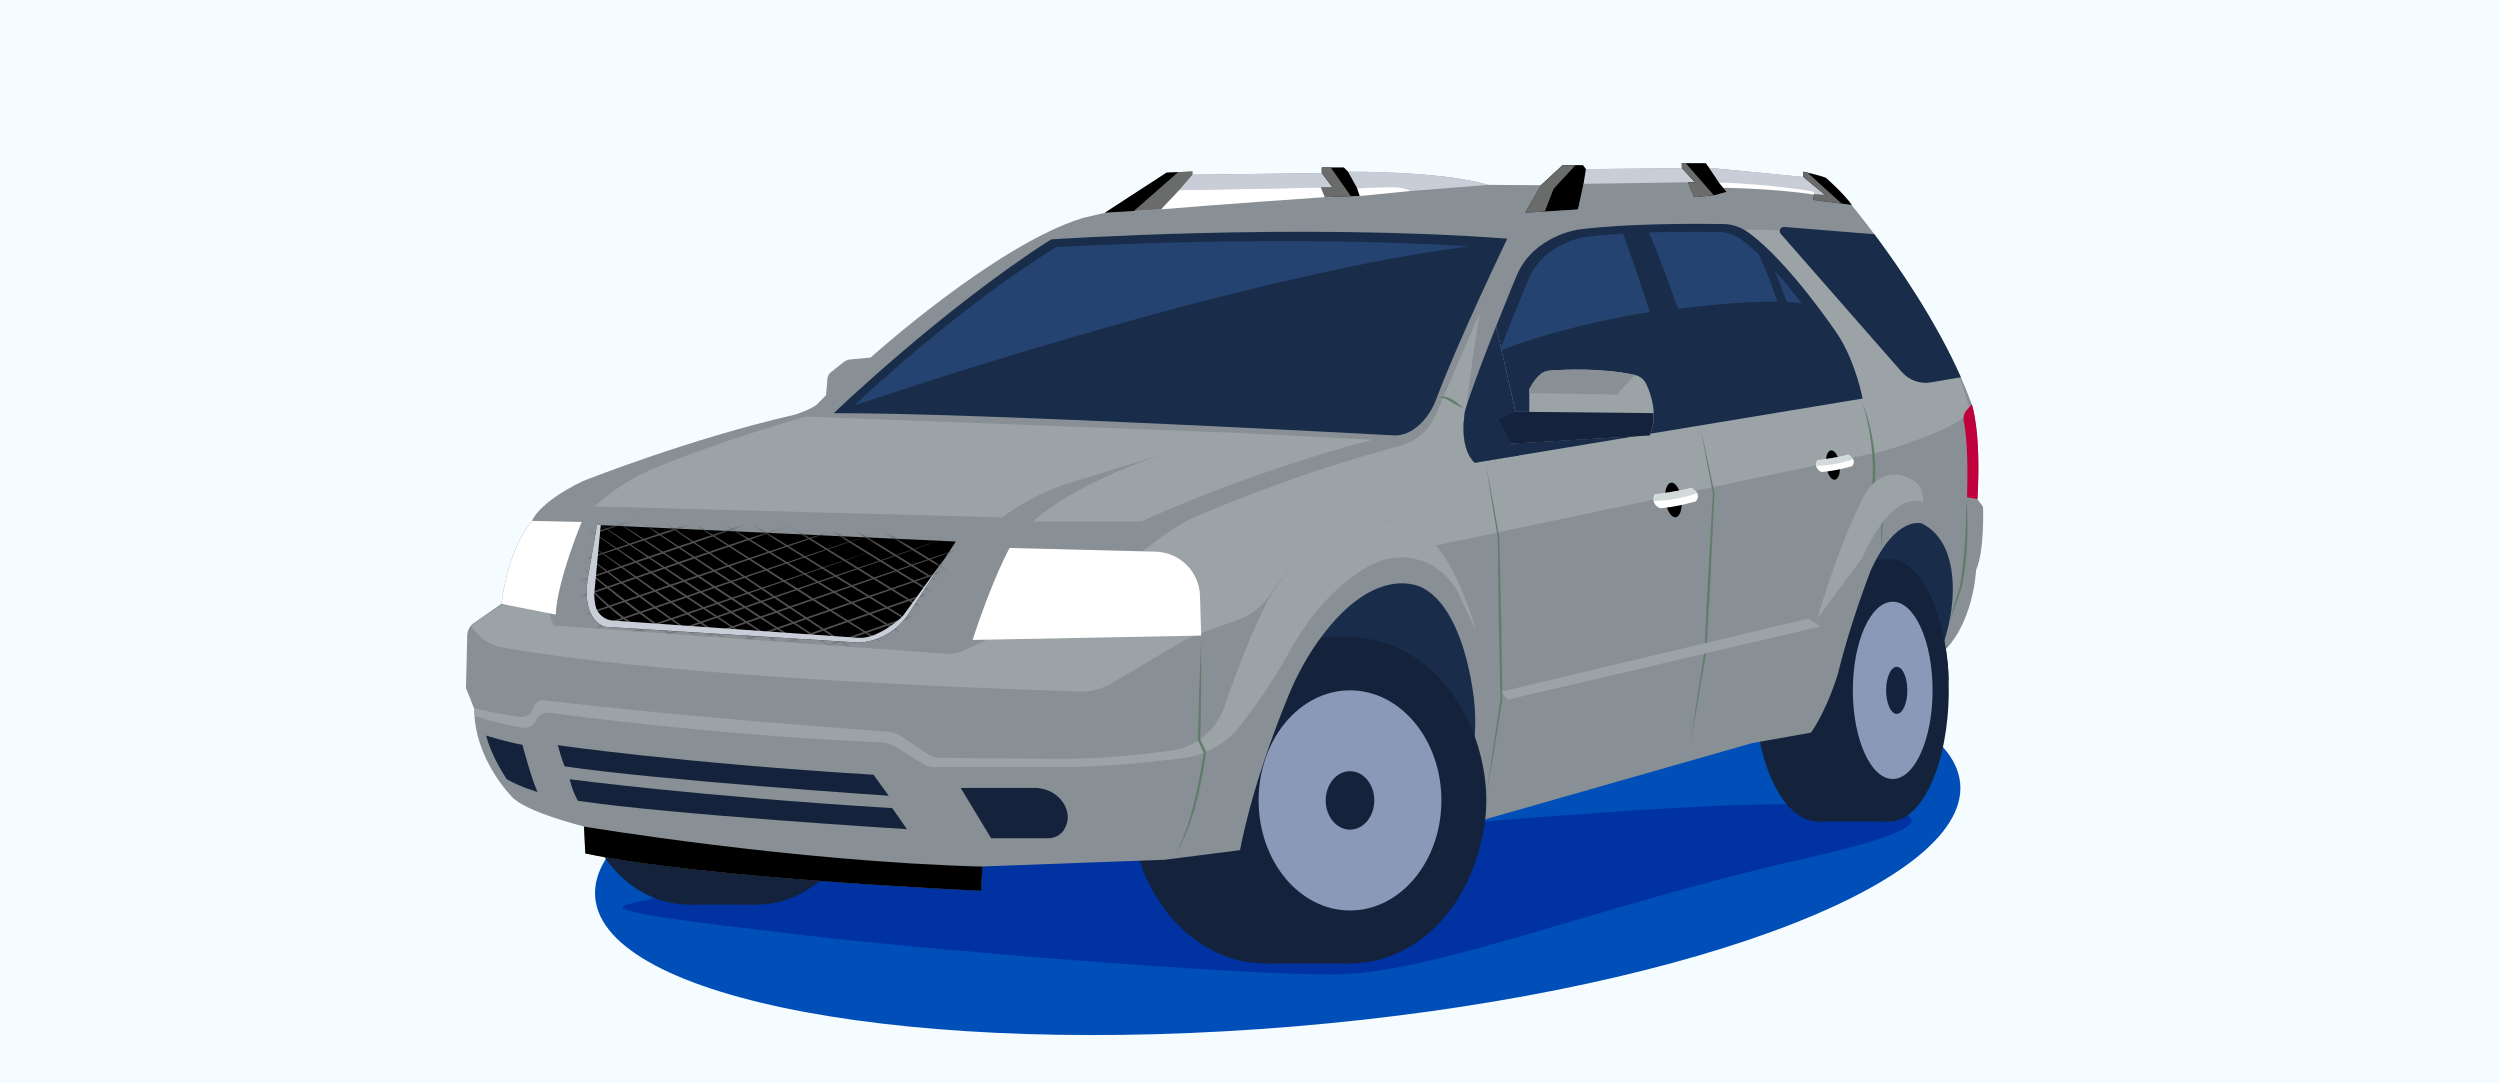 <?xml version="1.0" encoding="UTF-8"?> <svg xmlns="http://www.w3.org/2000/svg" width="360" height="156" viewBox="0 0 360 156" fill="none"><rect x="0" y="0" width="360" height="156" fill="#808080" stroke="none"/><g clip-path="url(#clip0_2_158)"><path d="M360 0H0V156H360V0Z" fill="#F5FCFF"></path><path d="M186.22 147.82C240.5 143.3 283.51 127.65 282.27 112.86C281.04 98.07 236.04 89.74 181.76 94.26C127.48 98.78 84.47 114.43 85.71 129.22C86.94 144.01 131.94 152.34 186.22 147.82Z" fill="#004EB7"></path><path d="M185.93 109.46C185.93 109.46 93.5 129.26 90.22 130.27C86.94 131.28 98.36 132.61 116.03 134.7C133.7 136.79 178.36 140.44 192.37 140.32C206.38 140.2 230.97 130.13 259.69 123.67C288.73 117.14 270.97 115.88 256.28 115.82C241.59 115.76 205.18 119.04 205.18 119.04L185.93 109.46Z" fill="#0032A1"></path><path d="M177.52 99.59L207.56 120.7L239.55 92.53L273.13 102.8L282.74 88.5L281.96 75L252.7 65.01L224.43 85.53L194.4 77.53L177.52 99.59Z" fill="#192D4B"></path><path d="M194.4 138.73C205.164 138.73 213.89 128.222 213.89 115.26C213.89 102.298 205.164 91.79 194.4 91.79C183.636 91.79 174.91 102.298 174.91 115.26C174.91 128.222 183.636 138.73 194.4 138.73Z" fill="#14233B"></path><path d="M182.22 138.73C192.984 138.73 201.71 128.222 201.71 115.26C201.71 102.298 192.984 91.79 182.22 91.79C171.456 91.79 162.73 102.298 162.73 115.26C162.73 128.222 171.456 138.73 182.22 138.73Z" fill="#14233B"></path><path d="M194.4 91.79H182.22V138.74H194.4V91.79Z" fill="#14233B"></path><path d="M194.4 131.11C201.668 131.11 207.56 124.014 207.56 115.26C207.56 106.506 201.668 99.41 194.4 99.41C187.132 99.41 181.24 106.506 181.24 115.26C181.24 124.014 187.132 131.11 194.4 131.11Z" fill="#8B99B9"></path><path d="M194.4 119.47C196.333 119.47 197.9 117.585 197.9 115.26C197.9 112.935 196.333 111.05 194.4 111.05C192.467 111.05 190.9 112.935 190.9 115.26C190.9 117.585 192.467 119.47 194.4 119.47Z" fill="#14233B"></path><path d="M272.12 118.3C276.814 118.3 280.62 109.843 280.62 99.41C280.62 88.977 276.814 80.52 272.12 80.52C267.426 80.52 263.62 88.977 263.62 99.41C263.62 109.843 267.426 118.3 272.12 118.3Z" fill="#14233B"></path><path d="M261.8 118.3C266.826 118.3 270.9 109.843 270.9 99.41C270.9 88.977 266.826 80.52 261.8 80.52C256.774 80.52 252.7 88.977 252.7 99.41C252.7 109.843 256.774 118.3 261.8 118.3Z" fill="#14233B"></path><path d="M272.12 80.52H261.8V118.3H272.12V80.52Z" fill="#14233B"></path><path d="M272.55 112.17C275.72 112.17 278.29 106.457 278.29 99.41C278.29 92.363 275.72 86.65 272.55 86.65C269.38 86.65 266.81 92.363 266.81 99.41C266.81 106.457 269.38 112.17 272.55 112.17Z" fill="#8B99B9"></path><path d="M273.13 102.8C273.975 102.8 274.66 101.282 274.66 99.41C274.66 97.538 273.975 96.02 273.13 96.02C272.285 96.02 271.6 97.538 271.6 99.41C271.6 101.282 272.285 102.8 273.13 102.8Z" fill="#14233B"></path><path d="M108.94 130.26C117.523 130.26 124.48 122.156 124.48 112.16C124.48 102.164 117.523 94.06 108.94 94.06C100.358 94.06 93.4 102.164 93.4 112.16C93.4 122.156 100.358 130.26 108.94 130.26Z" fill="#14233B"></path><path d="M99.22 130.26C107.802 130.26 114.76 122.156 114.76 112.16C114.76 102.164 107.802 94.06 99.22 94.06C90.638 94.06 83.68 102.164 83.68 112.16C83.68 122.156 90.638 130.26 99.22 130.26Z" fill="#14233B"></path><path d="M108.94 94.06H99.22V130.27H108.94V94.06Z" fill="#14233B"></path><path d="M68.3 102.1L67.1 99.06L67.28 91.51C67.3 90.78 67.66 90.1 68.26 89.69L72.21 86.96C72.21 86.96 73.03 79.16 76.61 75.01C76.61 75.01 77.43 72.43 83.91 69.29C83.91 69.29 99.01 63.25 114.61 59.67C114.61 59.67 116.69 58.98 117.57 58.29L118.95 56.91L119.15 54.54C119.18 54.16 119.37 53.82 119.67 53.58L121.48 52.15C121.76 51.93 122.1 51.79 122.45 51.76L125.37 51.49C125.37 51.49 143.36 35.26 155.91 31.39L159.12 30.64L167.99 24.88L171.72 24.69V25.16L190.35 24.92V24.12H193.51L194.12 24.73C194.12 24.73 207.47 24.59 214.26 26.62L221.9 26.67L225.01 23.79H227.93L228.35 24.36L242.17 24.22V23.5H245.61L246.08 24.16L259.67 25.48V24.73C259.67 24.73 262.08 25.25 262.93 25.63C262.93 25.63 265.81 28.27 266.94 29.92C266.94 29.92 278.95 44.37 283.92 58.21C283.92 58.21 285.3 61.92 284.74 71.86L285.56 72.99C285.56 72.99 285.81 79.28 284.55 82.11C284.55 82.11 284.24 90.16 279.27 94.38C279.27 94.38 280.53 91.11 280.91 88.34C280.91 88.34 282.86 78.46 276.76 75.38C276.76 75.38 273.05 74.12 269.4 82.11C269.4 82.11 266.44 89.66 264.68 96.95C264.68 96.95 263.23 101.98 260.78 105.5L252.29 107.01L210.46 118.96C210.46 118.96 211.66 114.42 212.32 106.58C212.52 104.22 212.46 101.85 212.1 99.51C211.38 94.76 209.54 87.2 204.92 84.68C204.92 84.68 198.31 80.7 190.08 91.97C188.26 94.47 186.77 97.19 185.59 100.05C183.71 104.59 180.32 113.49 178.56 122.42L167.74 123.8L141.45 124.77L141.26 128.26C141.26 128.26 101.16 126.47 84.27 122.88L84.08 119.01C84.08 119.01 75.49 116.89 73.65 114.67C73.68 114.69 68.26 109.27 68.3 102.1Z" fill="#889095"></path><path d="M141.47 124.79L141.28 128.28C141.28 128.28 101.18 126.49 84.29 122.9L84.1 119.03C84.11 119.03 114.19 124.06 141.47 124.79Z" fill="black"></path><path d="M266.66 29.52C265.53 27.87 262.95 25.63 262.95 25.63C262.1 25.25 259.69 24.73 259.69 24.73V25.48L246.1 24.16L245.63 23.5H242.19V24.21L228.37 24.35L227.95 23.78H225.03L221.92 26.66L219.64 30.62L227.25 30.16L228.05 26.47L243.08 26.25L243.97 28.39L246.91 28.12L248.64 27.63L247.53 26.26L261.27 27.59L261.14 28.79L266.66 29.52Z" fill="#C9CDD8"></path><path d="M247.51 26.26L248.63 27.63L246.89 28.12L243.96 28.39L243.07 26.26L244.08 26.27L242.19 24.21V23.5H245.63L246.11 24.17L247.51 26.26Z" fill="black"></path><path d="M246.8 28.13L243.96 28.39L243.07 26.26L244.08 26.27L242.19 24.21V23.5H242.75L246.8 28.13Z" fill="#6A6B6B"></path><path d="M261.21 28.02L261.12 28.79L266.66 29.52C265.53 27.87 262.95 25.63 262.95 25.63C262.1 25.25 259.69 24.73 259.69 24.73V25.48L262.8 28.07L261.21 28.02Z" fill="black"></path><path d="M263.18 29.06L261.13 28.79L261.22 28.02L262.82 28.08L259.71 25.49V24.74C259.71 24.74 259.94 24.79 260.29 24.87L265.21 29.33L263.18 29.06Z" fill="#6A6B6B"></path><path d="M228.03 26.47L227.23 30.16L219.63 30.63L221.9 26.67L225.02 23.79H227.94L228.37 24.35L228.03 26.47Z" fill="black"></path><path d="M222.45 30.46L219.63 30.63L221.9 26.67L225.02 23.79H226.86L223.71 27.21L222.45 30.46Z" fill="#6A6B6B"></path><path d="M214.26 26.62C207.47 24.59 194.12 24.73 194.12 24.73L193.51 24.12H190.35V24.92L171.72 25.16V24.69L167.99 24.88L159.12 30.64L167.21 30.15L169.81 27.39L190.21 27.03L190.77 28.41L195.84 28.25L195.45 27.13C195.45 27.13 201.31 26.85 203.22 27.51L214.26 26.62Z" fill="#C9CDD8"></path><path d="M171.71 25.16V24.68L167.98 24.87L159.12 30.63L167.21 30.14L169.81 27.37L171.71 25.16Z" fill="#6A6B6B"></path><path d="M163.27 30.38L159.12 30.63L167.98 24.87L169.65 24.79L163.27 30.38Z" fill="black"></path><path d="M195.43 27.11L195.83 28.23L190.76 28.39L190.2 27.01H191.9L190.34 24.92V24.12H193.51L194.12 24.73L195.43 27.11Z" fill="black"></path><path d="M194.54 28.27L190.76 28.39L190.2 27.01H191.9L190.34 24.92V24.12H191.63L194.54 28.27Z" fill="#6A6B6B"></path><path d="M151.36 34.47C151.36 34.47 187.04 32.08 217.05 34.37C217.05 34.37 210.16 48.63 206.81 57.5C206.35 58.72 205.68 59.85 204.78 60.79C203.84 61.77 202.54 62.69 200.92 62.71C200.92 62.71 140.54 59.41 120.06 59.5C120.05 59.5 135.73 44.44 151.36 34.47Z" fill="#192D4B"></path><path d="M152.12 35.58C152.12 35.58 186.03 33.59 214.27 35.67C214.27 35.67 207.78 48.58 204.63 56.62C204.2 57.72 203.57 58.75 202.72 59.6C201.84 60.49 200.61 61.32 199.08 61.34C199.08 61.34 142.25 58.35 122.98 58.43C122.98 58.43 137.4 44.61 152.12 35.58Z" fill="#254370"></path><path d="M125.78 111.56L127.98 114.59C127.98 114.59 94.43 112.33 81.31 110.35C81.31 110.35 80.84 109.29 80.33 107.3C80.33 107.32 98.11 109.87 125.78 111.56Z" fill="#14233B"></path><path d="M128.49 116.37L130.6 119.4C130.6 119.4 96.34 117.29 83.22 115.31C83.2 115.27 82.5 114.14 82.03 112.21C82.03 112.22 100.82 114.68 128.49 116.37Z" fill="#14233B"></path><path d="M70.01 105.92C70.01 105.92 72.93 106.85 75.23 107.25C75.23 107.25 76.49 112.05 77.4 114.04C77.4 114.04 75.15 113.42 72.98 112.22C72.99 112.22 70.78 109.03 70.01 105.92Z" fill="#14233B"></path><path d="M138.33 113.45L142.72 120.71H150.92C151.76 120.71 152.57 120.34 153.08 119.68C153.12 119.63 153.15 119.58 153.19 119.53C154.75 117.12 152.89 114.17 150.08 113.58C149.86 113.53 149.62 113.49 149.37 113.46H138.33V113.45Z" fill="#14233B"></path><path d="M85.97 75.6L137.64 77.98L130.95 88.22C130.95 88.22 128.74 92.2 123.76 92.54L87.13 90.27C87.13 90.27 83.7 89.5 84.64 83.3L85.97 75.6Z" fill="black"></path><mask id="mask0_2_158" style="mask-type:luminance" maskUnits="userSpaceOnUse" x="84" y="75" width="54" height="18"><path d="M85.97 75.6L137.64 77.98L130.95 88.22C130.95 88.22 128.74 92.2 123.76 92.54L87.13 90.27C87.13 90.27 83.7 89.5 84.64 83.3L85.97 75.6Z" fill="white"></path></mask><g mask="url(#mask0_2_158)"><path d="M83.76 83.37C86.94 86.8 90.65 89.68 94.61 92.15C90.46 90.01 86.66 87.04 83.76 83.37Z" fill="#515151"></path><path d="M82.03 80.1C87.99 84.81 94.08 89.87 100.52 93.88C93.8 90.12 87.81 85.15 82.03 80.1Z" fill="#515151"></path><path d="M82.67 78.64C89.77 83.89 97 89.59 104.49 94.25C96.71 89.82 89.65 84.22 82.67 78.64Z" fill="#515151"></path><path d="M83.76 77.55C92.08 83.25 103.51 91.62 111.97 96.83C102.13 91.1 92.94 84.28 83.76 77.55Z" fill="#515151"></path><path d="M83.76 75.53C92.2 81.14 104.39 89.72 112.91 94.95C102.96 89.19 93.12 82.17 83.76 75.53Z" fill="#515151"></path><path d="M82.82 73.12C91.72 78.97 107.63 89.61 116.41 95.29C118.01 96.34 119.63 97.37 121.28 98.34C108.29 90.66 95.26 81.63 82.82 73.12Z" fill="#515151"></path><path d="M84.48 72.19C93.38 78.04 109.29 88.68 118.07 94.36C119.67 95.41 121.29 96.44 122.94 97.41C109.94 89.73 96.92 80.7 84.48 72.19Z" fill="#515151"></path><path d="M86.74 71.46C95.96 77.48 112.44 88.41 121.53 94.27C123.19 95.35 124.86 96.41 126.57 97.42C113.13 89.48 99.63 80.2 86.74 71.46Z" fill="#515151"></path><path d="M88.47 70.39C102.29 79.49 122.42 93.37 136.25 102.05C120.17 92.3 103.97 81 88.47 70.39Z" fill="#515151"></path><path d="M90.85 69.55C101.43 76.21 120.37 88.27 130.76 94.8C132.66 96 134.57 97.2 136.51 98.33C121.22 89.39 105.68 79.21 90.85 69.55Z" fill="#515151"></path><path d="M92.6 68.23C107.27 77.13 128.67 90.48 143.17 99.22C126.33 89.47 109.06 78.59 92.6 68.23Z" fill="#515151"></path><path d="M96 67.88C110.67 76.78 132.07 90.13 146.57 98.87C129.72 89.11 112.45 78.23 96 67.88Z" fill="#515151"></path><path d="M98.34 66.26C113.01 75.16 134.41 88.51 148.91 97.25C132.06 87.49 114.79 76.61 98.34 66.26Z" fill="#515151"></path><path d="M101.28 64.95C115.95 73.85 137.35 87.2 151.85 95.94C135 86.18 117.74 75.3 101.28 64.95Z" fill="#515151"></path><path d="M103.71 64.35C118.38 73.25 139.78 86.6 154.28 95.34C137.43 85.58 120.16 74.7 103.71 64.35Z" fill="#515151"></path><path d="M105.68 63.15C120.35 72.05 141.75 85.4 156.25 94.14C139.4 84.38 122.14 73.5 105.68 63.15Z" fill="#515151"></path><path d="M134.55 61.98C116.75 67.49 90.3 75.1 72.85 80.89C92.85 73.94 114.24 67.9 134.55 61.98Z" fill="#515151"></path><path d="M133.2 64.58C116.5 70.14 91.72 78 75.3 83.65C94.1 76.83 114.14 70.58 133.2 64.58Z" fill="#515151"></path><path d="M132.71 66.98C114.36 73.34 87.3 82.39 69.21 88.73C89.89 81.12 111.82 73.88 132.71 66.98Z" fill="#515151"></path><path d="M130.19 70.11C111.84 76.47 84.78 85.52 66.69 91.86C87.36 84.25 109.3 77.02 130.19 70.11Z" fill="#515151"></path><path d="M129.43 73.21C111.08 79.57 84.02 88.62 65.93 94.96C86.61 87.35 108.54 80.12 129.43 73.21Z" fill="#515151"></path><path d="M127.96 76.11C109.61 82.47 82.55 91.52 64.46 97.86C85.14 90.25 107.07 83.02 127.96 76.11Z" fill="#515151"></path><path d="M126.41 79.09C108.06 85.45 81 94.5 62.91 100.84C83.58 93.23 105.51 86 126.41 79.09Z" fill="#515151"></path><path d="M137.65 77C115.87 84.67 83.6 95.65 62.15 103.34C86.74 94.17 112.82 85.41 137.65 77Z" fill="#515151"></path><path d="M147.32 75.89C125.54 83.56 93.27 94.54 71.82 102.23C96.41 93.07 122.49 84.3 147.32 75.89Z" fill="#515151"></path><path d="M153.49 76.18C131.71 83.85 99.44 94.83 77.99 102.52C102.58 93.36 128.66 84.59 153.49 76.18Z" fill="#515151"></path><path d="M159.97 76.42C138.19 84.09 105.92 95.07 84.47 102.76C109.06 93.59 135.14 84.82 159.97 76.42Z" fill="#515151"></path><path d="M161.37 78.42C139.59 86.09 107.32 97.07 85.87 104.76C110.46 95.59 136.54 86.82 161.37 78.42Z" fill="#515151"></path></g><path d="M85.97 75.6L84.64 83.29C83.7 89.49 87.13 90.26 87.13 90.26L112.15 91.81L123.76 92.53C128.74 92.2 130.95 88.21 130.95 88.21L136.08 80.36L129.96 88.77C129.96 88.77 126.53 92.01 123.7 91.85L88.26 89.36C87.04 89.27 86.02 88.41 85.75 87.22C85.65 86.76 85.58 86.2 85.57 85.52L86.51 75.6H85.97Z" fill="#C9CDD8"></path><path d="M235.31 59.46L220.21 59.31V56.6L232.83 56.82L235.31 59.46Z" fill="#9CA3A7"></path><path d="M72.11 93.18C78.52 94.39 100.82 97.81 155.47 99.58C157.08 99.63 158.68 99.22 160.07 98.4L170.65 92.14C170.65 92.14 174.15 90.62 177.75 89.46C179.92 88.76 181.8 87.35 183.05 85.45C185.38 81.92 190.2 76.41 198.05 75.21C200.02 74.91 202.06 75.17 203.81 76.12C204.78 76.65 205.82 77.42 206.74 78.55L271.02 65C271.02 65 281.02 62.22 283.79 59.3L282.35 54.74L259.67 33.21L249.26 33.03L252.08 34.63L257.32 39.72L264.16 49.18L267.08 56.8L212.59 65.87L211.27 61.58C211.27 61.58 211.04 60.25 211.06 59.81C211.15 57.9 211.47 56.38 212.09 51.46L213.06 45.14L206.7 59.81C205.75 62 203.85 63.63 201.53 64.23C196.04 65.66 184.81 68.93 171.26 74.8C171.26 74.8 164.47 78.39 160.69 83.42L138.95 93.61C138.07 94.02 137.11 94.2 136.14 94.13L79.7 90.07L78.12 85.51L72.18 87.17L67.77 90.1L68.66 91.16C69.57 92.22 70.78 92.93 72.11 93.18Z" fill="#9CA3A7"></path><path d="M68.33 103.08C68.33 103.08 71.8 104.24 75.21 104.79C75.94 104.91 76.67 104.57 77.07 103.94L77.37 103.46C77.75 102.86 78.44 102.54 79.14 102.63C84.07 103.3 104.23 105.92 126.89 106.9C127.61 106.93 128.31 107.14 128.92 107.52L132.92 110C133.4 110.3 133.96 110.46 134.53 110.46H152.73C156.55 110.46 160.37 110.26 164.18 109.85L170.12 109.21C173.47 108.85 176.53 107.14 178.59 104.48L179.33 103.52C181.67 100.5 183.76 97.3 185.6 93.96C187.63 90.26 191.39 84.76 197.02 81.57C199.07 80.41 201.46 79.96 203.75 80.48C203.88 80.51 204.01 80.54 204.14 80.58C206.79 81.28 208.96 83.2 210.12 85.68L212.56 90.88C212.56 90.88 211.55 87.19 209.84 83.49C209.03 81.72 207.99 80.07 206.77 78.55C205.84 77.42 204.81 76.65 203.84 76.12C202.1 75.17 200.08 74.91 198.12 75.2C193.6 75.88 190.09 77.99 187.47 80.33C185.04 82.5 183.12 85.19 181.73 88.14C180.47 90.81 178.47 95.41 176.34 101.73C175.19 105.17 172.17 107.65 168.57 108.1L165.93 108.43C161.18 109.03 156.39 109.31 151.6 109.27L135.43 109.13C134.76 109.12 134.11 108.92 133.55 108.55L129.93 106.11C129.28 105.67 128.52 105.41 127.74 105.35C122.05 104.94 97.2 103.11 78.33 100.83C77.78 100.76 77.25 101.05 77 101.55C76.88 101.79 76.75 102.06 76.62 102.31C76.3 102.95 75.61 103.32 74.9 103.23C73.4 103.04 70.74 102.63 68.33 101.96V103.08Z" fill="#9CA3A7"></path><path d="M282.37 54.32C278.74 46.13 273.27 38.22 269.91 33.73L256.94 32.68C256.4 32.64 256.08 33.27 256.43 33.68L273.86 53.57C274.91 54.77 276.51 55.33 278.08 55.06L282.37 54.32Z" fill="#192D4B"></path><path d="M72.22 86.96C72.22 86.96 73.04 79.16 76.62 75.01L83.76 75.17C83.76 75.17 80.27 83.5 80.02 88.5L72.22 86.96Z" fill="white"></path><path d="M140.06 92.15L172.97 91.52L172.8 85.8C172.7 82.32 169.89 79.53 166.41 79.44L145.38 78.91C145.37 78.9 142.85 83.51 140.06 92.15Z" fill="white"></path><path d="M177.52 62.31L116.06 59.99C116.06 59.99 103.97 63.35 94.08 67.49C91.29 68.66 88.71 70.26 86.41 72.21L85.57 72.92L144.35 74.5C144.35 74.5 147.76 71.7 153.37 69.74L170.93 64.33C170.93 64.33 156.3 68.31 148.79 75.09H164.37C164.37 75.09 178.71 68.32 197.6 63.32L177.52 62.31Z" fill="#9CA3A7"></path><path d="M207.23 57.2C208.6 56.79 209.76 57.97 210.74 58.77C209.47 58.4 208.58 57.32 207.23 57.2Z" fill="#617D6A"></path><path d="M213.93 66.64C214.6 70.2 215.28 73.76 215.9 77.33L216.17 89.03C216.26 92.94 216.28 96.85 216.34 100.75C215.77 104.36 214.57 111.65 213.94 115.26C214.44 111.62 215.51 104.34 216.07 100.71C215.99 96.93 215.87 92.9 215.82 89.03L215.67 77.33C215.07 73.86 214.49 70.18 213.93 66.64Z" fill="#617D6A"></path><path d="M244.88 61.6C245.56 64.74 246.25 67.87 246.88 71.02L246.35 82.39C246.18 86.19 245.93 89.98 245.72 93.77C245.16 97.17 243.98 104.04 243.36 107.43C243.85 104 244.9 97.14 245.45 93.73C245.63 90.02 245.78 86.14 246 82.37L246.65 71C246.05 68.02 245.45 64.7 244.88 61.6Z" fill="#617D6A"></path><path d="M268.21 58.03C269.63 61.66 270.32 66.06 269.96 69.74C270.36 71.52 270.77 73.3 271.13 75.08C271.08 76.49 270.99 77.89 270.91 79.29C270.9 77.94 270.87 76.35 270.89 75.11C270.44 73.35 270.03 71.58 269.61 69.81C269.91 65.85 269.36 61.85 268.21 58.03Z" fill="#617D6A"></path><path d="M283.19 71.92C283.46 76.11 283.34 80.35 282.53 84.48C281.95 86.18 281.35 87.87 280.71 89.55C281.18 87.85 281.72 86.02 282.22 84.41C282.93 80.29 283.08 76.09 283.19 71.92Z" fill="#617D6A"></path><path d="M283.94 58.21L283.19 59.07C282.82 59.5 282.67 60.07 282.78 60.63C283.06 61.97 283.46 65.13 283.25 71.61L284.76 71.86C285.32 61.92 283.94 58.21 283.94 58.21C283.92 58.15 283.9 58.09 283.87 58.03L283.94 58.21Z" fill="#BF003A"></path><path d="M172.97 92.15C172.98 96.82 172.97 102.11 172.84 106.48L173.68 108.26C172.97 113.55 171.73 119 168.99 123.65C171.48 119.07 172.58 113.13 173.34 108.41L172.51 106.62L172.49 106.58C172.61 101.78 172.74 96.96 172.97 92.15Z" fill="#617D6A"></path><path d="M261.67 89.09L268.21 80.28C268.21 80.28 272.05 70.78 276.89 72.29C276.89 72.29 277.02 71.76 276.78 70.88C276.57 70.12 276.05 69.48 275.36 69.08C274.1 68.35 271.78 67.57 269.55 69.83C269.13 70.25 268.79 70.74 268.5 71.26C267.57 72.95 265.06 77.99 261.67 89.09Z" fill="#9CA3A7"></path><path d="M217.05 100.77L262.21 90.19L260.35 89.09L216.2 99.59L217.05 100.77Z" fill="#9CA3A7"></path><path d="M207.56 101.79L211.35 103.68C211.35 103.68 215.73 111.87 213.29 121.04L208.51 123.66L208.27 117.08L209.32 107.43L207.56 101.79Z" fill="#14233B"></path><path d="M278.29 90.95L279.82 91.4C279.82 91.4 280.62 94.66 280.6 98.02H279.1L278.29 93.26V90.95Z" fill="#14233B"></path><path d="M167.21 30.14L169.82 27.38L190.21 27.01L190.77 28.39C190.76 28.39 176 29.4 167.21 30.14Z" fill="white"></path><path d="M195.43 27.11L195.82 28.23L203.19 27.49L202.88 27.38C202.03 27.07 201.13 26.93 200.23 26.96L195.43 27.11Z" fill="white"></path><path d="M247.52 26.26L248.15 27.04C248.15 27.04 255.49 27.13 261.21 28.02L261.26 27.59C261.26 27.58 255.27 26.56 247.52 26.26Z" fill="white"></path><path d="M121.89 58.78C121.89 58.78 180.03 38.71 215.07 35.05L208.99 49.44L204.34 60L201.27 61.61H193.02L121.89 58.78Z" fill="#192D4B"></path><path d="M212.36 66.64L268.22 57.39C268.22 57.39 267.21 52.04 264.57 48.08C264.57 48.08 257.63 37.7 251.7 33.43C250.66 32.68 249.42 32.28 248.14 32.26C244.18 32.2 234.2 32.16 227.33 33.05C227.33 33.05 220.98 33.87 218.46 39.53C218.46 39.53 212.67 53.43 210.97 59.15C210.98 59.15 209.91 64.31 212.36 66.64Z" fill="#192D4B"></path><path d="M214.54 65.01L265.9 56.51C265.9 56.51 264.97 51.59 262.55 47.95C262.55 47.95 256.17 38.41 250.72 34.48C249.77 33.79 248.62 33.42 247.45 33.4C243.81 33.35 234.63 33.31 228.31 34.12C228.31 34.12 222.47 34.87 220.15 40.08C220.15 40.08 214.83 52.86 213.27 58.13C213.27 58.13 212.29 62.87 214.54 65.01Z" fill="#254370"></path><path d="M233.5 33.09C233.5 33.09 240.07 50.53 241.69 61.06L245.59 60.34C245.59 60.34 244.42 49.8 237.12 32.67L233.5 33.09Z" fill="#192D4B"></path><path d="M252.39 35.04C252.39 35.04 256.41 41.35 259.69 58.03L261.14 57.77C261.14 57.77 258.91 45.68 254.45 36.6L252.39 35.04Z" fill="#192D4B"></path><path d="M214.06 51.44C214.06 51.44 219.24 48.37 235.31 45.27C235.31 45.27 255.25 42.28 260.34 43.9L263.96 48.57L263.98 50.13L266.22 56.9L213.49 65.58L214.06 51.44Z" fill="#192D4B"></path><path d="M218.23 65.67L212.36 66.64C209.91 64.31 210.98 59.15 210.98 59.15C211.84 56.24 213.76 51.23 215.44 46.99L218.24 59.31H220.22V56.05C220.22 56.05 220.88 54.67 221.89 53.85C222.25 53.56 222.69 53.4 223.15 53.36C224.86 53.23 230.47 52.91 235.42 53.99C236.15 54.15 236.75 54.64 237.07 55.31C237.78 56.83 238.77 59.77 237.59 62.69L217.68 63.87L218.23 65.67Z" fill="#9CA3A7"></path><path d="M220.21 56.6V56.06C220.21 56.06 220.87 54.68 221.88 53.86C222.24 53.57 222.68 53.41 223.14 53.37C224.85 53.24 230.46 52.92 235.41 54L232.83 56.82L220.21 56.6Z" fill="#889095"></path><path d="M217.66 63.89L218.75 65.58L212.36 66.64C209.91 64.31 210.98 59.15 210.98 59.15C211.84 56.24 213.76 51.23 215.44 46.99L217.98 58.19L218.23 59.31L217.66 63.89Z" fill="#192D4B"></path><path d="M217.66 63.89L237.57 62.71C238.01 61.62 238.15 60.52 238.11 59.49L220.12 59.31H218.14L215.78 60.35L217.66 63.89Z" fill="#14233B"></path><path d="M241.306 74.482C241.941 74.396 242.305 73.213 242.12 71.839C241.934 70.465 241.269 69.421 240.634 69.507C239.999 69.593 239.635 70.776 239.821 72.15C240.006 73.523 240.671 74.567 241.306 74.482Z" fill="black"></path><path d="M238.32 71.18C238.32 71.18 242.34 70.66 243.58 70.22C243.58 70.22 245.15 71.02 244.21 72.2C244.21 72.2 241.51 73 239.06 73.19C239.07 73.19 237.58 72.67 238.32 71.18Z" fill="white"></path><path opacity="0.34" d="M238.19 72.12C238.16 71.86 238.2 71.55 238.39 71.18C238.39 71.18 242.41 70.66 243.65 70.22C243.65 70.22 244.2 70.5 244.45 70.97C244.45 70.97 242.23 71.94 238.68 72.13H238.19V72.12Z" fill="#7B9490"></path><path d="M264.225 69.077C264.762 69.004 265.069 68.001 264.911 66.835C264.754 65.669 264.191 64.783 263.655 64.855C263.119 64.928 262.812 65.931 262.969 67.097C263.127 68.263 263.689 69.149 264.225 69.077Z" fill="black"></path><path d="M261.7 66.27C261.7 66.27 265.11 65.83 266.16 65.45C266.16 65.45 267.49 66.13 266.7 67.13C266.7 67.13 264.41 67.81 262.33 67.97C262.33 67.98 261.07 67.54 261.7 66.27Z" fill="white"></path><path opacity="0.34" d="M261.59 67.07C261.56 66.85 261.6 66.59 261.76 66.27C261.76 66.27 265.17 65.83 266.22 65.45C266.22 65.45 266.68 65.69 266.9 66.09C266.9 66.09 265.02 66.91 262 67.07H261.59Z" fill="#7B9490"></path></g><defs><clipPath id="clip0_2_158"><rect width="360" height="156" fill="white"></rect></clipPath></defs></svg> 